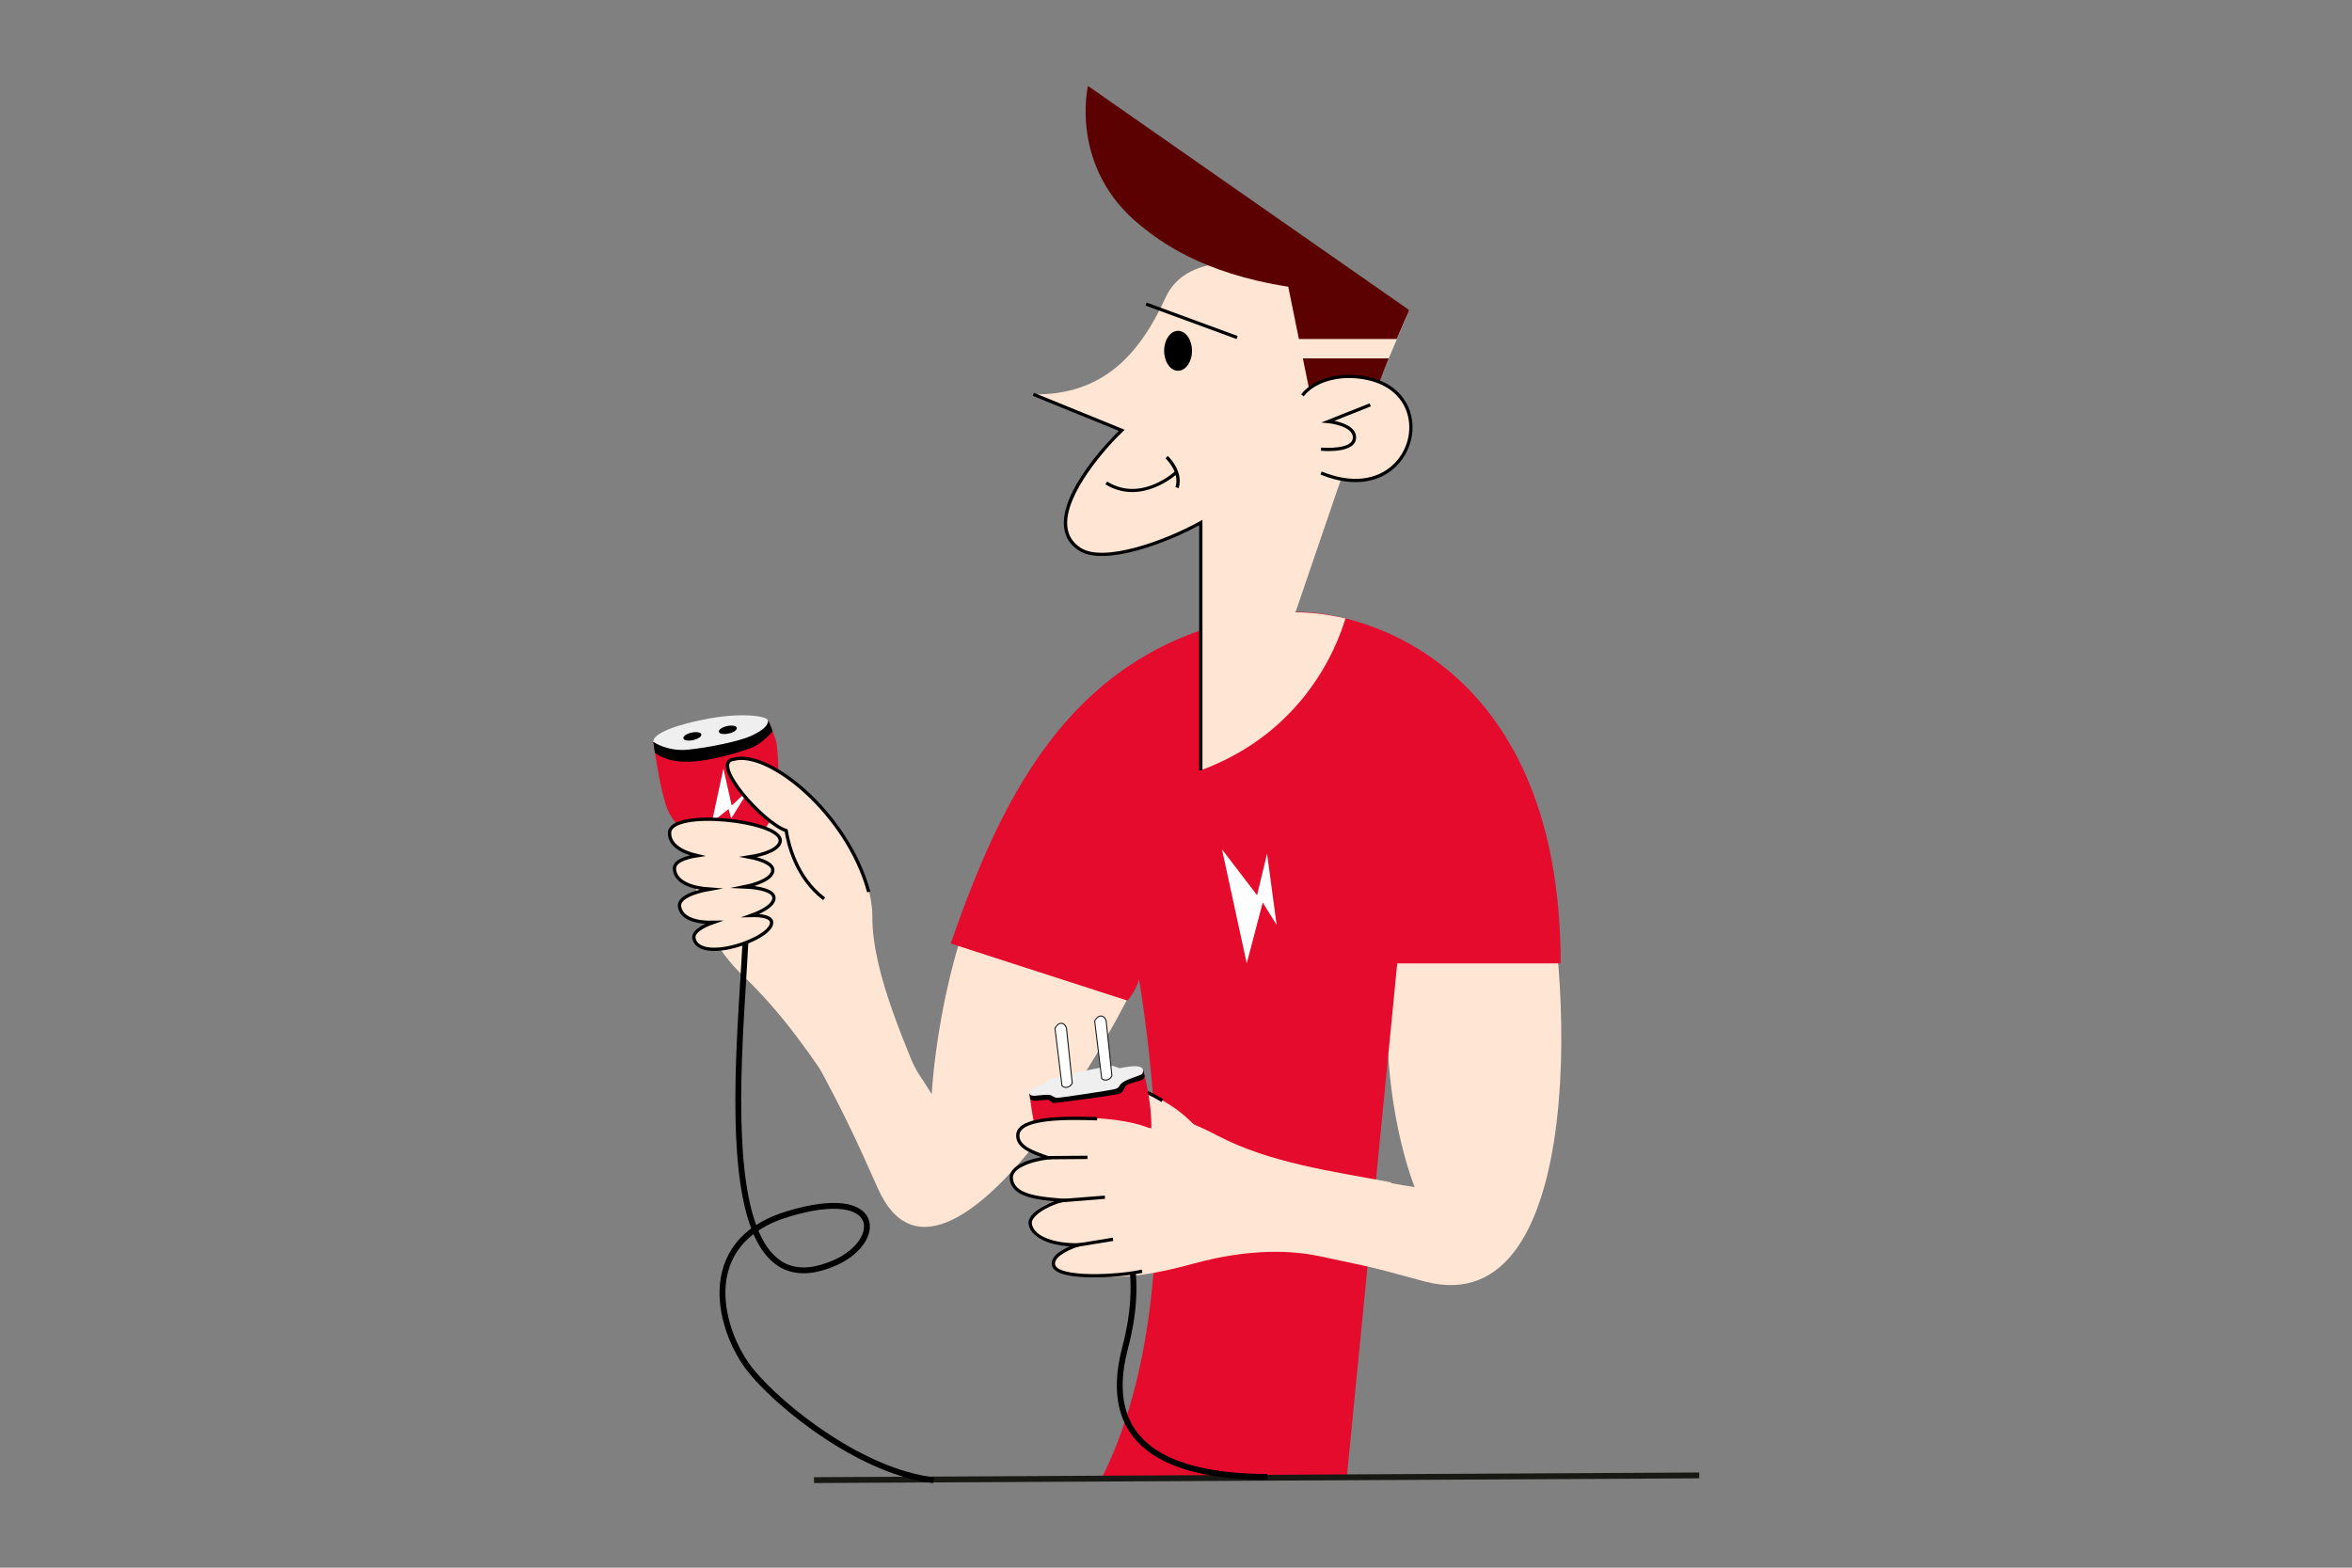 <svg width="684" height="456" viewBox="0 0 684 456" fill="none" xmlns="http://www.w3.org/2000/svg">
<rect x="0" y="0" width="684" height="456" fill="#808080" stroke="none"/>
<g clip-path="url(#clip0_1768_126466)">
<path d="M336.35 352.78L347.47 314.81C376.6 331.26 376.29 340.04 411.41 345.29C411.41 345.29 397.1 310.97 406.68 264.04L447.31 245.76C457.47 278.27 462.56 385.58 414.3 372.74C348.35 355.19 376.68 361.11 336.36 352.79L336.35 352.78Z" fill="#FFE5D4"/>
<path d="M262.58 303.16C266.88 313 267.82 312.95 270.96 318.31C270.96 318.31 273.17 269.78 296.27 236.78L344.54 249.26C337.28 284.64 275.58 391.35 255.32 345.7C248.4 330.11 245.04 323.2 238.24 310.49L262.58 303.15V303.16Z" fill="#FFE5D4"/>
<path d="M373.84 178.13C392.52 176.31 453.87 190.28 453.87 280.22H406.34L391.73 429.16L320.08 430.53C350.69 370.94 328.87 271.89 328.87 271.89C328.87 271.89 335.99 281.46 327.87 291.05L276.48 274.44C291.54 231.4 312.78 184.05 373.84 178.12V178.13Z" fill="#E40B2D"/>
<path d="M326.22 125.17C325.66 125.7 304.75 116.7 300.51 114.71C320.88 115.02 331.51 102.87 338.99 86.52C350.39 61.58 409.85 90.22 409.85 90.22L403.86 104.25L391.39 135.26L376.74 178.12C380.35 178.09 385.44 178.53 391.28 179.89C388.76 188.38 379.04 213.06 349.22 224.06V152.01C339.32 157.53 319.73 164.29 314.05 159.77C302.3 150.4 320.2 130.86 326.22 125.17Z" fill="#FFE5D4"/>
<path d="M348.75 224.06H349.69V151.21L348.99 151.6C338.59 157.4 320.95 163.65 314.31 159.37C311.96 157.86 310.64 155.75 310.39 153.1C309.52 143.79 321.76 130.03 326.54 125.51L327.07 125.01L300.69 114.26L300.33 115.13L325.36 125.33C322.46 128.21 308.45 142.67 309.43 153.19C309.71 156.14 311.17 158.49 313.78 160.16C320.98 164.78 338.71 158.24 348.73 152.8V224.05L348.75 224.06Z" fill="black"/>
<path d="M388.45 96.79L389.33 96.44L383.65 81.92L383.41 81.87L360.13 76.4L359.92 77.31L382.95 82.73L388.45 96.79Z" fill="black"/>
<path d="M353.07 184.68L353.41 181.2C353.65 182.37 353.55 183.6 353.07 184.68Z" fill="#FFE5D4"/>
<path d="M399.4 116.75C389.88 116.84 380.6 112.63 380.6 112.63L378.9 104.25H403.87C401.82 109.27 399.92 114.29 399.41 116.75H399.4Z" fill="#5C0101"/>
<path d="M316.4 25L409.85 90.22C409.85 90.22 408.2 93.91 406.2 98.61H377.74L374.65 83.4C349.22 79.44 337.15 69.97 331.83 65.71C310.78 48.87 316.4 25 316.4 25Z" fill="#5C0101"/>
<path d="M384.18 137.59C412.61 149.39 421.59 109.49 392.04 109.49C387.91 109.49 383.24 110.75 380.53 113.29" fill="#FFE5D4"/>
<path d="M394.2 140.24C398.88 140.24 403 138.66 406.11 135.54C410.57 131.08 412.01 124.3 409.68 118.67C407.14 112.54 400.71 109.02 392.04 109.02C387.75 109.02 381.6 110.51 378.4 114.72L379.15 115.29C382.14 111.36 387.96 109.96 392.04 109.96C400.31 109.96 406.42 113.27 408.81 119.03C411 124.31 409.64 130.68 405.45 134.87C400.49 139.82 392.81 140.65 384.37 137.15L384.01 138.02C387.58 139.5 391.02 140.23 394.21 140.23L394.2 140.24Z" fill="black"/>
<path d="M321.48 140.87C332 147.37 342.39 137.79 342.49 137.69L341.84 137C341.84 137 339.31 139.35 335.61 140.88C330.7 142.9 326.11 142.63 321.97 140.07L321.48 140.87Z" fill="black"/>
<path d="M386.32 131.21C388.51 131.21 391.77 130.94 393.38 129.48C394.04 128.88 394.38 128.13 394.38 127.25C394.38 124.16 390.42 122.9 388.04 122.42L398.65 118.2L398.3 117.32L384.25 122.91L386.21 123.09C386.28 123.09 393.43 123.79 393.43 127.25C393.43 127.86 393.2 128.36 392.74 128.78C390.56 130.76 384.28 130.18 384.22 130.18L384.13 131.12C384.23 131.12 385.11 131.21 386.31 131.21H386.32Z" fill="black"/>
<path d="M355.38 247.07L365.58 260.39L368.48 248.31L371.27 269.02L367.22 262.52L362.57 280.22L355.38 247.07Z" fill="#FDFDFD"/>
<path d="M333.463 88.005L333.139 88.887L359.617 98.619L359.941 97.737L333.463 88.005Z" fill="black"/>
<path d="M494.18 429.16L236.72 430.53" stroke="#181815" stroke-width="1.7" stroke-miterlimit="10"/>
<path d="M221.14 245.81L213.29 245.42L203.85 241.8C202.09 242.13 196.87 264.59 215.26 283.02C240.99 307.16 250.18 336.86 259.15 332.16C269.86 326.55 270.46 321.54 270.46 321.54C264.27 305.81 253.64 283.62 253.69 266.66C253.75 250.67 238.81 235.7 236.03 232.78C225.9 222.23 214.71 218.17 203.7 221.04C202.74 221.28 209.01 224.47 208.34 225.22C207.67 225.96 204.12 222.13 203.91 223.2C203.69 224.27 205.73 224.38 206.01 225.52C206.29 226.66 204.79 228.81 205.5 229.76C209.15 234.66 211.57 239.8 220.63 240.92C220.68 244.88 221.81 255.43 231.92 260.63" fill="#FFE5D4"/>
<path d="M205.85 214.07C205.85 214.07 215.09 254.43 216.39 257.96C221.06 270.64 198.45 387.26 243.05 367.2C256.76 361.03 257 344.76 229.31 353.06C201.62 361.35 209.49 387.82 218.41 398.76C227.33 409.7 250.87 428.17 271.5 430.55" stroke="black" stroke-width="1.7" stroke-miterlimit="10"/>
<path d="M223.34 209.6C223.81 210.02 224.99 213.59 225.63 215.32C226.28 217.05 227.4 232.04 223.92 238.75C220.44 245.46 211.87 247.5 207.17 246.53C202.48 245.56 195.96 240.41 193.9 234.87C191.85 229.32 190 215.79 190 215.79L223.34 209.6Z" fill="#E40B2D"/>
<path d="M190.47 218.92C190.47 218.92 193.37 221.72 200.15 221.57C206.93 221.42 215.93 218.55 218.85 217.37C221.77 216.19 224.7 212.71 224.7 212.71C224.7 212.71 224.04 210.89 223.8 210.39C223.56 209.89 223.35 209.6 223.35 209.6L190 215.79L190.46 218.91L190.47 218.92Z" fill="black"/>
<path d="M190 215.79C190 215.79 194.03 218.66 200.06 218.06C206.09 217.45 214.82 215.67 218.32 214.1C221.82 212.53 223.49 210.95 223.34 209.6C223.19 208.25 215.9 207.27 206.37 208.97C196.85 210.67 189.78 213.33 190 215.79Z" fill="#EFEFEF"/>
<path d="M201.11 213.1C202.55 212.78 203.83 213.01 203.96 213.61C204.09 214.21 203.03 214.95 201.58 215.27C200.14 215.59 198.86 215.36 198.73 214.76C198.6 214.16 199.66 213.42 201.11 213.1Z" fill="black"/>
<path d="M211.43 211.2C212.87 210.88 214.15 211.11 214.28 211.71C214.41 212.31 213.35 213.05 211.9 213.37C210.46 213.69 209.18 213.46 209.05 212.86C208.92 212.26 209.98 211.52 211.43 211.2Z" fill="black"/>
<path d="M207.03 239.17L211.87 235.33L212.65 238.07L217.96 229.52L212.78 234.31L210.38 223.55L207.03 239.17Z" fill="white"/>
<path d="M252.64 259.44C246.42 236.49 223.44 218.04 213.39 220.85C206.28 221.62 221.76 239.35 228.64 241.61C229.21 245.3 231.47 255.25 239.68 261.45" fill="#FFE5D4"/>
<path d="M252.64 259.44C246.42 236.49 223.44 218.04 213.39 220.85C206.28 221.62 221.76 239.35 228.64 241.61C229.21 245.3 231.47 255.25 239.68 261.45" stroke="black" stroke-width="0.96" stroke-miterlimit="10"/>
<path d="M197.63 263.68C198.97 272.66 225.58 266.77 225.09 261.03C224.65 255.82 196.71 257.47 197.63 263.68Z" fill="#FFE5D4"/>
<path d="M196.15 252.8C196.82 262.15 224.82 259 224.76 253.07C224.71 247.68 195.68 246.33 196.15 252.8Z" fill="#FFE5D4"/>
<path d="M194.74 242.26C194.61 252.6 226.42 251.12 226.92 244.58C227.37 238.65 194.83 235.11 194.74 242.26Z" fill="#FFE5D4"/>
<path d="M201.83 273.01C203.66 280.44 225.25 272.88 224.39 268.09C223.61 263.75 200.57 267.87 201.83 273.01Z" fill="#FFE5D4"/>
<path d="M201.83 273.011C201.39 271.211 203.94 269.531 207.47 268.301C202.43 268.401 198.14 267.161 197.62 263.691C197.26 261.271 201.3 259.541 206.38 258.641C200.97 258.261 196.41 256.521 196.14 252.811C195.99 250.751 198.83 249.491 202.76 248.891C198.12 247.811 194.68 245.691 194.72 242.271C194.81 235.121 227.35 238.661 226.9 244.591C226.73 246.851 222.81 248.511 217.76 249.281C221.77 250.051 224.73 251.361 224.75 253.081C224.77 255.231 221.1 257.021 216.38 257.971C221.11 258.161 224.91 259.151 225.07 261.041C225.23 262.961 222.36 264.891 218.42 266.291C221.65 266.211 224.12 266.731 224.37 268.101C225.23 272.881 203.64 280.441 201.81 273.021L201.83 273.011Z" stroke="black" stroke-width="0.96" stroke-miterlimit="10"/>
<path d="M312.94 346.24L317.22 357.55L311.05 365.25C310.39 367.02 314.47 376.55 346.85 367.62C364.19 362.84 376.43 363.9 383.38 365.31C387 366.04 401.44 369.21 402.16 369.35C402.16 369.35 406.65 370.65 407.43 359.96C408.37 347.2 404.39 343.88 404.39 343.88C387.58 340.72 369.29 338.31 354.03 330.3C331.34 318.4 323.14 325.25 323.14 325.25C319.01 325.43 314.05 332.33 310.06 333.21L308.49 343.99C311.91 346.14 321.57 350.98 331.46 344.77" fill="#FFE5D4"/>
<path d="M353.19 339.25C352.77 323.17 318.87 305.63 312.57 322.99C305.48 342.54 312.48 335.92 321.19 320.87C321.55 324.16 333.14 332.37 340.86 337.46" fill="#FFE5D4"/>
<path d="M338.02 320.12C326.13 312.84 319.3 315.51 316.66 317.25C313.65 319.25 310.52 322.43 308.26 326.26C305.01 331.77 302.03 341.44 305.99 344.03C312.24 348.1 321.07 322.05 321.1 321.88L321.19 321.43L328.73 329.95L331.81 335.54C331.72 335.5 323.14 331.11 320.21 336.07C318.92 338.25 320.25 343.3 322.18 348.35" fill="#FFE5D4"/>
<path d="M338.02 320.12C326.13 312.84 319.3 315.51 316.66 317.25C313.65 319.25 310.52 322.43 308.26 326.26C305.01 331.77 302.03 341.44 305.99 344.03C312.24 348.1 321.07 322.05 321.1 321.88L321.19 321.43L328.73 329.95L331.81 335.54C331.72 335.5 323.14 331.11 320.21 336.07C318.92 338.25 320.25 343.3 322.18 348.35" stroke="black" stroke-width="0.96" stroke-miterlimit="10"/>
<path d="M311.85 339.21C311.85 339.21 337.45 353.38 327.25 391.84C319.02 422.88 343.94 429.49 368.57 429.6" stroke="black" stroke-width="1.7" stroke-miterlimit="10"/>
<path d="M332.42 311.2C332.42 311.2 336.53 325.28 334.05 334.83C331.56 344.38 325.23 345.09 319.5 345.84C313.77 346.59 308.4 343.98 305.93 341.08C303.46 338.18 300.96 327.82 300.43 325.16C299.91 322.5 299.39 318.06 299.39 318.06L332.43 311.2H332.42Z" fill="#E40B2D"/>
<path d="M332.9 313.05C332.9 313.05 332.58 313.87 332.25 314.07C331.92 314.27 328.06 315.25 327.59 315.65C327.12 316.05 326.72 317.6 325.76 318.07C324.8 318.54 306.81 320.93 306.32 320.81C305.83 320.69 305.12 319.84 304.61 319.89C304.1 319.94 301.8 320.1 301.12 320.2C300.44 320.3 299.59 319.73 299.59 319.73L299.38 318.07L332.42 311.21L332.9 313.06V313.05Z" fill="black"/>
<path d="M332.42 311.2C332.42 311.2 332.53 312.16 331.96 312.53C331.39 312.9 327.3 314.01 326.19 315.08C325.08 316.15 325.72 316.46 323.73 316.9C321.74 317.34 308.65 319.27 307.66 319.32C306.67 319.37 306.32 318.83 305.52 318.55C304.72 318.28 301.9 318.64 301.01 318.72C300.12 318.8 299.33 318.62 299.35 317.68C299.38 316.74 303.45 315.41 304.04 314.99C304.63 314.57 304.02 314.78 305.18 313.99C306.34 313.2 323.01 309.83 323.63 310.02C324.25 310.2 325.1 310.58 325.5 310.69C325.91 310.8 331.86 309.08 332.41 311.2H332.42Z" fill="#EFEFEF"/>
<path d="M321.69 297.05L323.36 312.94C323.36 312.94 323 313.82 322.01 314.11C321.02 314.4 320.39 313.71 320.39 313.71L318.35 296.97C318.35 296.97 319.16 295.38 320.31 295.55C321.45 295.72 321.71 297.05 321.71 297.05H321.69Z" fill="white"/>
<path d="M320.25 313.77C320.25 313.77 320.24 313.74 320.24 313.72L318.2 296.98C318.2 296.98 318.2 296.92 318.22 296.89C318.26 296.82 319.1 295.21 320.33 295.39C321.56 295.57 321.84 296.96 321.85 297.02C321.85 297.02 321.85 297.02 321.85 297.03L323.51 312.92C323.51 312.92 323.51 312.97 323.5 312.99C323.48 313.03 323.1 313.95 322.05 314.25C320.99 314.56 320.3 313.84 320.27 313.81C320.26 313.8 320.25 313.79 320.24 313.77H320.25ZM318.5 296.99L320.53 313.63C320.67 313.76 321.2 314.18 321.97 313.95C322.77 313.72 323.13 313.06 323.21 312.9L321.55 297.06C321.53 296.97 321.27 295.83 320.28 295.68C319.35 295.54 318.63 296.74 318.5 296.98V296.99Z" fill="#1B1C1C"/>
<path d="M310.16 299.17L311.83 315.06C311.83 315.06 311.47 315.94 310.48 316.23C309.49 316.51 308.86 315.83 308.86 315.83L306.82 299.09C306.82 299.09 307.63 297.5 308.78 297.67C309.92 297.84 310.18 299.17 310.18 299.17H310.16Z" fill="white"/>
<path d="M308.71 315.89C308.71 315.89 308.7 315.86 308.7 315.84L306.66 299.1C306.66 299.1 306.66 299.04 306.68 299.01C306.72 298.94 307.56 297.33 308.79 297.51C310.03 297.69 310.3 299.08 310.31 299.14C310.31 299.14 310.31 299.14 310.31 299.15L311.98 315.04C311.98 315.04 311.98 315.09 311.97 315.11C311.95 315.15 311.57 316.07 310.52 316.37C309.46 316.68 308.77 315.96 308.74 315.93C308.73 315.92 308.72 315.91 308.71 315.89ZM306.96 299.12L308.99 315.76C309.13 315.89 309.66 316.31 310.43 316.08C311.23 315.85 311.59 315.19 311.67 315.03L310.01 299.19C309.99 299.1 309.73 297.96 308.74 297.81C307.81 297.67 307.1 298.87 306.96 299.11V299.12Z" fill="#1B1C1C"/>
<path d="M299.6 355.96C299.33 367.42 335.8 360.22 335.77 352.95C335.74 345.29 299.86 345.14 299.6 355.96Z" fill="#FFE5D4"/>
<path d="M294 341.89C293.8 353.41 334.33 349.71 336.07 341.5C337.23 336.06 294.13 334.34 294 341.89Z" fill="#FFE5D4"/>
<path d="M295.99 330.1C296.55 340.87 337.59 338.16 338.12 332.2C338.86 323.86 295.6 322.47 295.99 330.1Z" fill="#FFE5D4"/>
<path d="M306.39 368.02C308.89 375 335.96 367.91 334.88 361.87C333.9 356.39 304.14 361.74 306.39 368.02Z" fill="#FFE5D4"/>
<path d="M319.07 325.41C310.52 325.15 296.33 324.86 296 330.11C295.78 333.67 300.43 335.23 304.78 336.75C298.89 337.54 293.89 339.66 294.1 342.68C294.46 347.83 301.52 348.53 308.98 349.14C304.24 350.37 299.23 353.47 299.6 355.97C300.24 360.35 307.16 362.21 313.53 362.09C309.07 363.63 305.84 365.75 306.4 368.02C307.45 372.34 325.69 371.27 332.14 369.76" fill="#FFE5D4"/>
<path d="M319.07 325.41C310.52 325.15 296.33 324.86 296 330.11C295.78 333.67 300.43 335.23 304.78 336.75C298.89 337.54 293.89 339.66 294.1 342.68C294.46 347.83 301.52 348.53 308.98 349.14C304.24 350.37 299.23 353.47 299.6 355.97C300.24 360.35 307.16 362.21 313.53 362.09C309.07 363.63 305.84 365.75 306.4 368.02C307.45 372.34 325.69 371.27 332.14 369.76" stroke="black" stroke-width="0.96" stroke-miterlimit="10"/>
<path d="M316.26 336.65L304.78 336.74" stroke="black" stroke-width="0.96" stroke-miterlimit="10"/>
<path d="M321.33 348.23L308.53 349.25" stroke="black" stroke-width="0.96" stroke-miterlimit="10"/>
<path d="M323.68 360.48L312.81 362.26" stroke="black" stroke-width="0.96" stroke-miterlimit="10"/>
<path d="M323.58 327.19L338.4 328.53L353.95 345.5L346.24 363.73L326.8 344.43L319.16 337.44L323.58 327.19Z" fill="#FFE5D4"/>
<path d="M342.6 107.85C344.837 107.85 346.65 105.249 346.65 102.04C346.65 98.831 344.837 96.23 342.6 96.23C340.363 96.23 338.55 98.831 338.55 102.04C338.55 105.249 340.363 107.85 342.6 107.85Z" fill="black"/>
<path d="M339.27 132.97C339.27 132.97 343.78 137.08 342.32 141.85" stroke="black" stroke-width="0.96" stroke-miterlimit="10"/>
</g>
<defs>
<clipPath id="clip0_1768_126466">
<rect width="304.19" height="406.39" fill="white" transform="translate(190 25)"/>
</clipPath>
</defs>
</svg>

